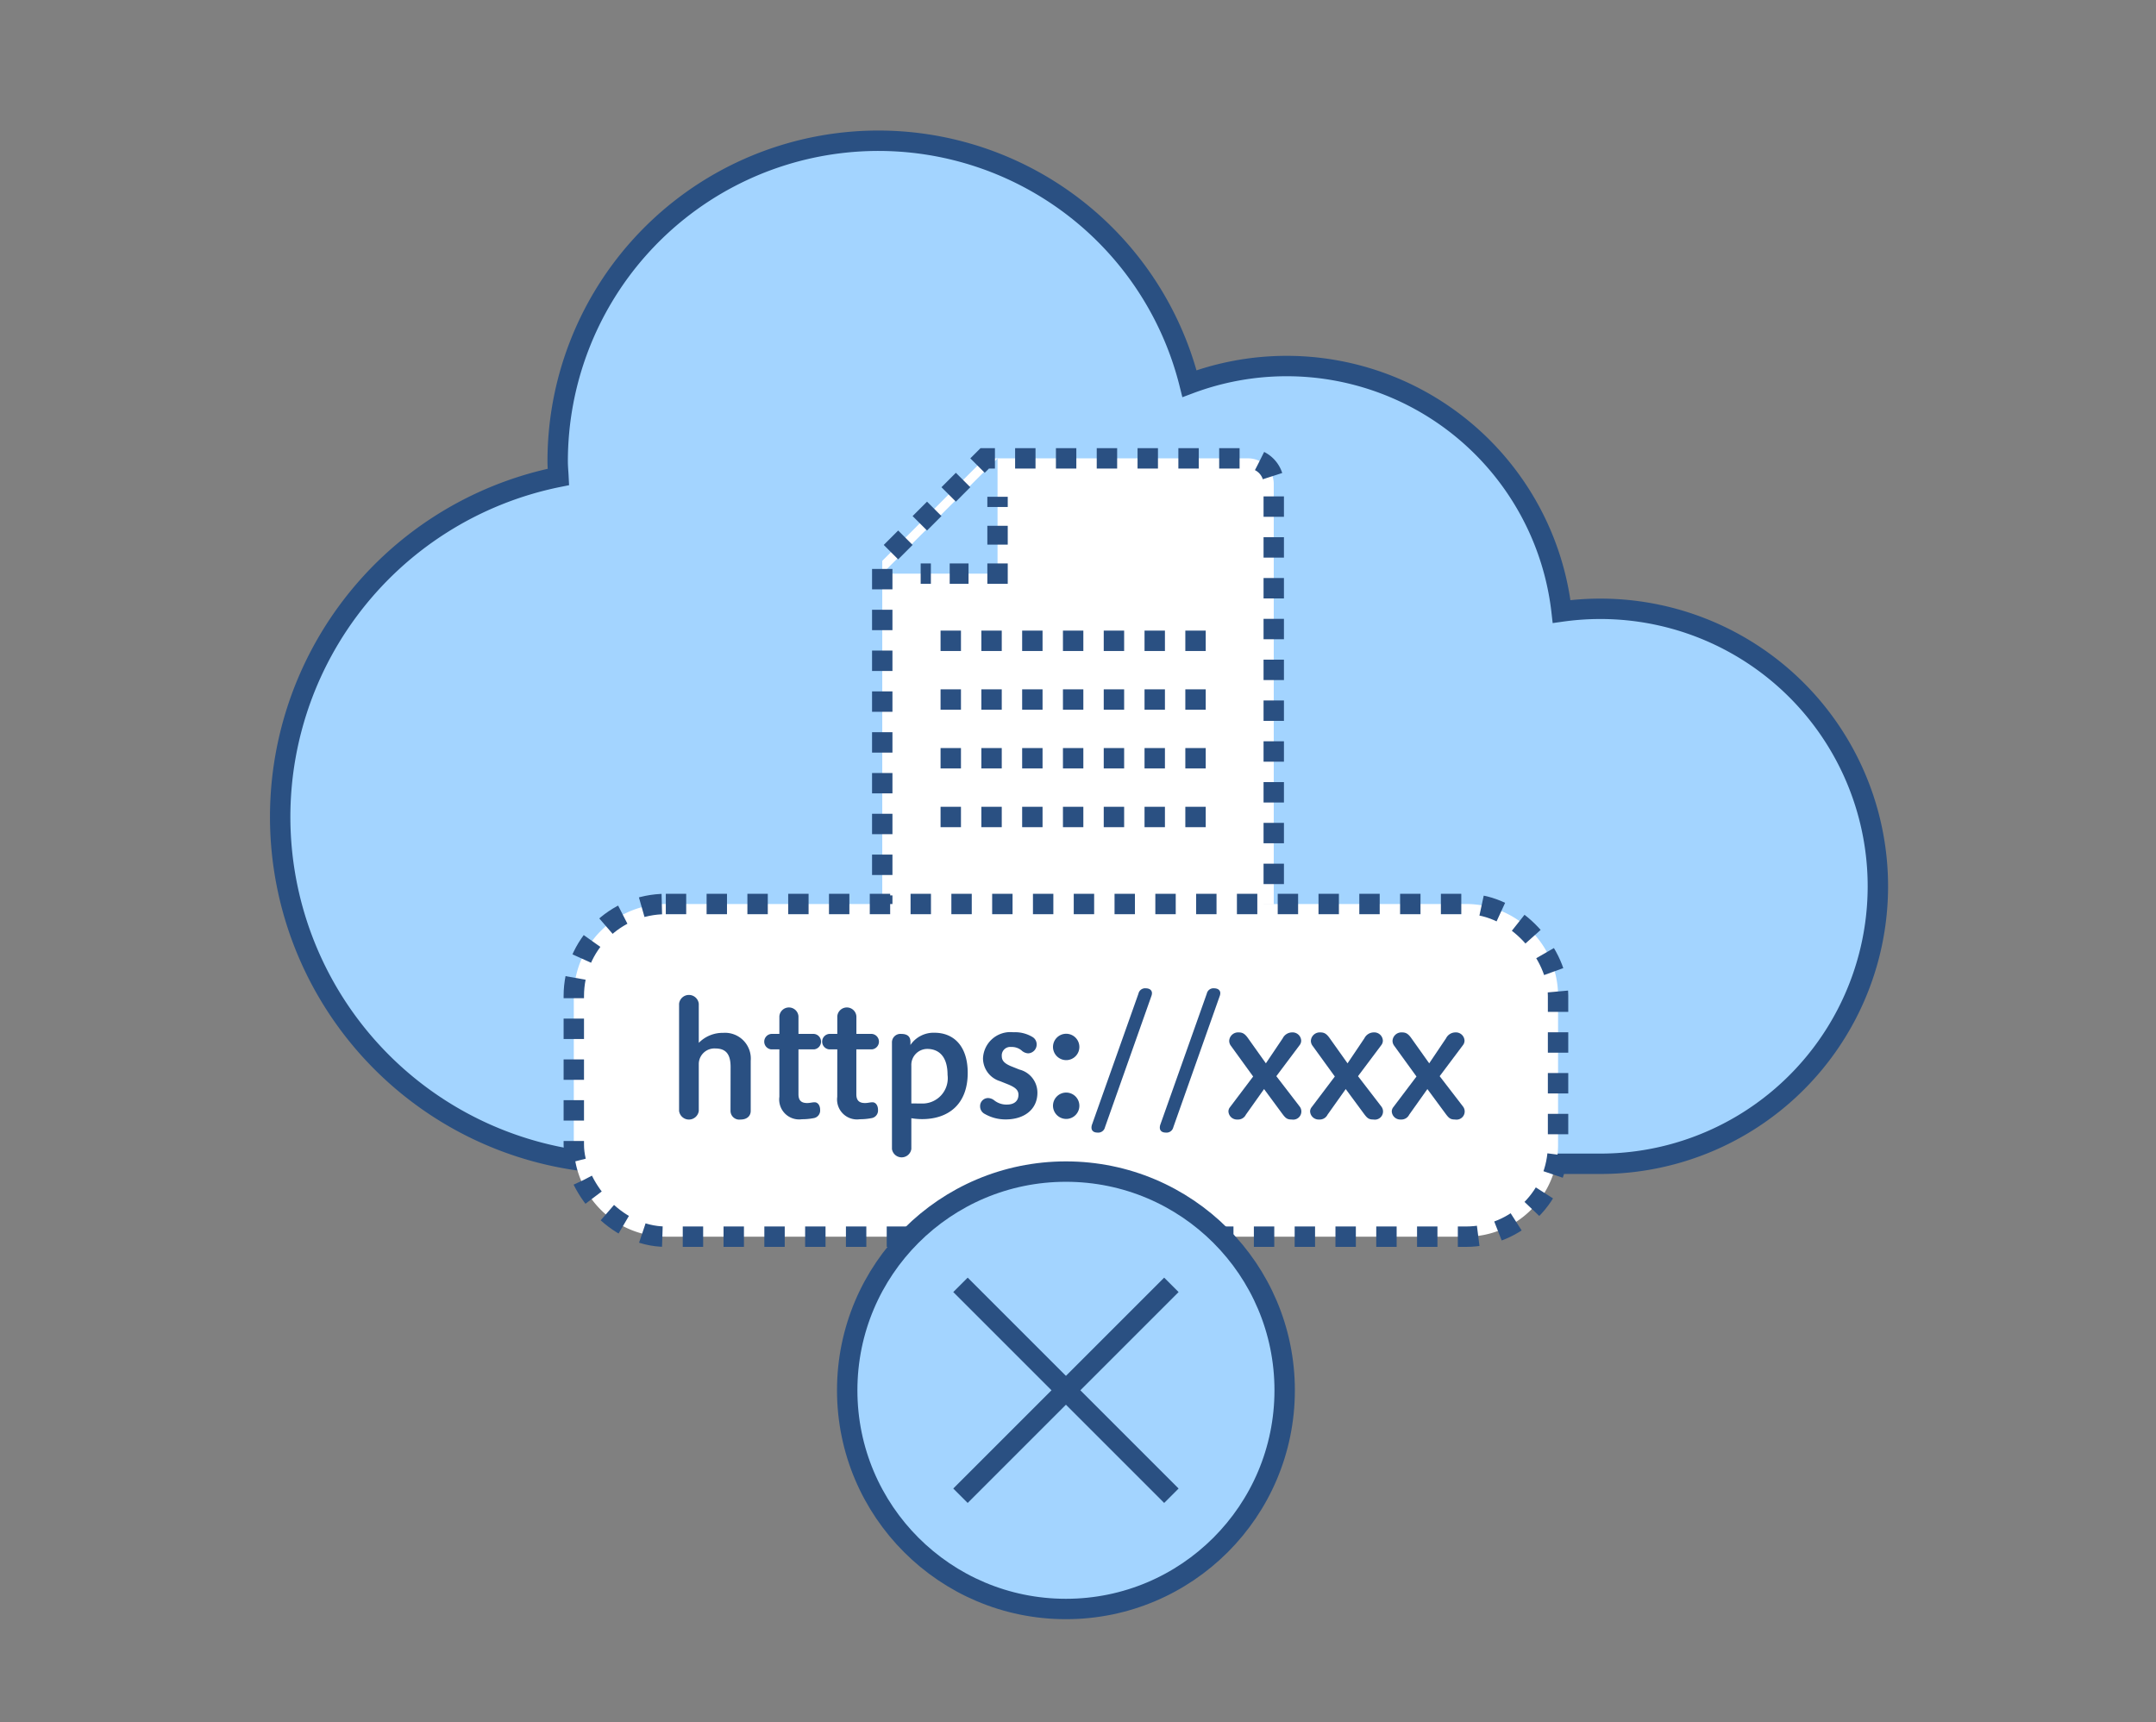 <svg xmlns="http://www.w3.org/2000/svg" xmlns:xlink="http://www.w3.org/1999/xlink" width="211.404" height="168.893" viewBox="0 0 211.404 168.893"><rect x="0" y="0" width="211.404" height="168.893" fill="#808080" stroke="none"/><defs><clipPath id="a"><rect width="211.404" height="168.893" fill="none"/></clipPath></defs><g clip-path="url(#a)"><path d="M122.709,114.127h34.014a27.212,27.212,0,1,0-3.6-54.157,27.134,27.134,0,0,0-36.489-22.346A31.445,31.445,0,0,0,54.682,45.25c0,.514.052,1.014.077,1.521a34.014,34.014,0,0,0,6.726,67.356h27.21" fill="#a3d4ff"/><path d="M141.151,114.127h15.572a27.212,27.212,0,1,0-3.6-54.157,27.134,27.134,0,0,0-36.489-22.346A31.445,31.445,0,0,0,54.682,45.25c0,.514.052,1.014.077,1.521a34.014,34.014,0,0,0,6.725,67.356h7.654" fill="none" stroke="#2a5082" stroke-miterlimit="10" stroke-width="2"/><path d="M122.384,44.949H96.557L86.509,55V94.641a2.512,2.512,0,0,0,2.512,2.513h33.363a2.513,2.513,0,0,0,2.512-2.513V47.461a2.512,2.512,0,0,0-2.512-2.512" fill="#fff"/><path d="M86.508,56.254H97.813V44.949Z" fill="#a3d4ff"/><path d="M97.557,44.949h-1l-.707.707" fill="none" stroke="#2a5082" stroke-miterlimit="10" stroke-width="2"/><path d="M94.435,47.071,86.508,55V94.642a2.512,2.512,0,0,0,2.512,2.512h33.363a2.513,2.513,0,0,0,2.513-2.512V47.461a2.513,2.513,0,0,0-2.513-2.512H98.557" fill="none" stroke="#2a5082" stroke-miterlimit="10" stroke-width="2" stroke-dasharray="2.001 2.001"/><line x2="1" transform="translate(90.276 56.254)" fill="none" stroke="#2a5082" stroke-miterlimit="10" stroke-width="2"/><line x2="2.768" transform="translate(93.122 56.254)" fill="none" stroke="#2a5082" stroke-miterlimit="10" stroke-width="2" stroke-dasharray="1.846 1.846"/><path d="M96.813,56.254h1v-1" fill="none" stroke="#2a5082" stroke-miterlimit="10" stroke-width="2"/><line y1="2.768" transform="translate(97.813 50.641)" fill="none" stroke="#2a5082" stroke-miterlimit="10" stroke-width="2" stroke-dasharray="1.846 1.846"/><line y1="1" transform="translate(97.813 48.718)" fill="none" stroke="#2a5082" stroke-miterlimit="10" stroke-width="2"/><line x2="27.515" transform="translate(92.226 62.841)" fill="none" stroke="#2a5082" stroke-miterlimit="10" stroke-width="2" stroke-dasharray="2 2"/><line x2="27.515" transform="translate(92.226 68.6)" fill="none" stroke="#2a5082" stroke-miterlimit="10" stroke-width="2" stroke-dasharray="2 2"/><line x2="27.515" transform="translate(92.226 74.359)" fill="none" stroke="#2a5082" stroke-miterlimit="10" stroke-width="2" stroke-dasharray="2 2"/><line x2="27.515" transform="translate(92.226 80.118)" fill="none" stroke="#2a5082" stroke-miterlimit="10" stroke-width="2" stroke-dasharray="2 2"/><line x2="15.572" transform="translate(111.743 114.127)" fill="none" stroke="#2a5082" stroke-miterlimit="10" stroke-width="2"/><line x2="15.572" transform="translate(84.283 114.127)" fill="none" stroke="#2a5082" stroke-miterlimit="10" stroke-width="2"/><path d="M143.753,121.276H65.285a9.021,9.021,0,0,1-9.021-9.021V97.673a9.021,9.021,0,0,1,9.021-9.021h78.468a9.021,9.021,0,0,1,9.021,9.021v14.582a9.021,9.021,0,0,1-9.021,9.021" fill="#fff"/><rect width="96.51" height="32.624" rx="9.021" transform="translate(56.264 88.652)" fill="none" stroke="#2a5082" stroke-miterlimit="10" stroke-width="2" stroke-dasharray="2 2"/><path d="M71.638,104.632c0-1.219-.431-1.813-1.5-1.813a1.535,1.535,0,0,0-1.62,1.5v4.622a.974.974,0,0,1-1.932,0V98.434a.972.972,0,0,1,1.932,0v3.835a3.276,3.276,0,0,1,2.393-.981,2.527,2.527,0,0,1,2.7,2.735v4.919c0,.475-.342.847-1,.847a.861.861,0,0,1-.981-.847Z" fill="#2a5082"/><path d="M76.42,102.908h-.8a.762.762,0,0,1,0-1.516h.8V99.668a.939.939,0,0,1,1.873,0v1.724h1.53a.762.762,0,0,1,0,1.516h-1.53v4.4c0,.55.223.862.847.862.3,0,.475-.074.743-.074s.535.252.535.758a.756.756,0,0,1-.654.8,5.973,5.973,0,0,1-1.13.105,1.955,1.955,0,0,1-2.214-2.2Z" fill="#2a5082"/><path d="M82.1,102.908h-.8a.762.762,0,0,1,0-1.516h.8V99.668a.939.939,0,0,1,1.873,0v1.724H85.5a.762.762,0,0,1,0,1.516H83.968v4.4c0,.55.222.862.847.862.3,0,.475-.074.743-.074s.535.252.535.758a.756.756,0,0,1-.654.8,5.97,5.97,0,0,1-1.129.105,1.955,1.955,0,0,1-2.215-2.2Z" fill="#2a5082"/><path d="M89.271,102.477a2.743,2.743,0,0,1,2.363-1.2c1.843,0,3.254,1.263,3.254,3.938,0,3.046-1.856,4.533-4.488,4.533a6.358,6.358,0,0,1-1.04-.09v3.017a.96.96,0,0,1-1.9,0V102.255a.83.83,0,0,1,.907-.863c.655,0,.907.3.907.788Zm1.011,5.737a2.481,2.481,0,0,0,2.63-2.794c0-2.066-1.085-2.557-1.991-2.557a1.57,1.57,0,0,0-1.561,1.65v3.7Z" fill="#2a5082"/><path d="M98.066,106.029a2.354,2.354,0,0,1-1.679-2.229,2.684,2.684,0,0,1,2.972-2.572,3.321,3.321,0,0,1,1.873.461.836.836,0,0,1,.416.7.867.867,0,0,1-.832.907,1.016,1.016,0,0,1-.58-.223,1.487,1.487,0,0,0-1.085-.4.833.833,0,0,0-.922.907c0,.431.268.713.907.98l.817.327a2.332,2.332,0,0,1,1.769,2.274c0,1.65-1.308,2.616-3.106,2.616a4.065,4.065,0,0,1-2.051-.535.827.827,0,0,1-.461-.743.785.785,0,0,1,.758-.818,1.011,1.011,0,0,1,.624.224,1.913,1.913,0,0,0,1.234.416c.788,0,1.144-.4,1.144-.966,0-.491-.371-.743-1.01-1.011Z" fill="#2a5082"/><path d="M104.558,103.963a1.3,1.3,0,0,1-1.308-1.308,1.293,1.293,0,1,1,1.308,1.308m0,5.767a1.3,1.3,0,0,1-1.308-1.308,1.293,1.293,0,1,1,1.308,1.308" fill="#2a5082"/><path d="M111.631,97.439a.664.664,0,0,1,.713-.52c.387,0,.61.193.61.476a.814.814,0,0,1-.045.252l-4.562,12.9a.677.677,0,0,1-.744.52c-.356,0-.579-.178-.579-.49a.893.893,0,0,1,.059-.312Z" fill="#2a5082"/><path d="M118.331,97.439a.664.664,0,0,1,.713-.52c.387,0,.61.193.61.476a.814.814,0,0,1-.045.252l-4.562,12.9a.677.677,0,0,1-.744.52c-.356,0-.579-.178-.579-.49a.893.893,0,0,1,.059-.312Z" fill="#2a5082"/><path d="M123.946,106.8l-1.783,2.512a.852.852,0,0,1-.818.475.838.838,0,0,1-.891-.787.654.654,0,0,1,.133-.4l2.289-3.031-2.185-3.017a.809.809,0,0,1-.163-.491.875.875,0,0,1,.936-.817c.387,0,.609.148.907.564l1.753,2.468,1.65-2.453a1.037,1.037,0,0,1,.907-.579.846.846,0,0,1,.906.8.727.727,0,0,1-.163.461l-2.274,3.032,2.274,2.957a.8.8,0,0,1-.758,1.293c-.446,0-.6-.118-.922-.549Z" fill="#2a5082"/><path d="M131.954,106.8l-1.783,2.512a.852.852,0,0,1-.818.475.839.839,0,0,1-.892-.787.655.655,0,0,1,.134-.4l2.289-3.031-2.185-3.017a.809.809,0,0,1-.163-.491.875.875,0,0,1,.936-.817c.387,0,.609.148.907.564l1.753,2.468,1.65-2.453a1.037,1.037,0,0,1,.907-.579.845.845,0,0,1,.906.8.727.727,0,0,1-.163.461l-2.274,3.032,2.274,2.957a.8.8,0,0,1-.758,1.293c-.446,0-.6-.118-.922-.549Z" fill="#2a5082"/><path d="M139.961,106.8l-1.783,2.512a.852.852,0,0,1-.818.475.838.838,0,0,1-.891-.787.654.654,0,0,1,.133-.4l2.289-3.031-2.185-3.017a.809.809,0,0,1-.163-.491.875.875,0,0,1,.936-.817c.387,0,.609.148.907.564l1.753,2.468,1.65-2.453a1.037,1.037,0,0,1,.907-.579.846.846,0,0,1,.906.8.727.727,0,0,1-.163.461l-2.274,3.032,2.274,2.957a.8.8,0,0,1-.758,1.293c-.446,0-.6-.118-.922-.549Z" fill="#2a5082"/><path d="M125.966,136.34a21.447,21.447,0,1,1-21.447-21.447,21.447,21.447,0,0,1,21.447,21.447" fill="#a3d4ff"/><circle cx="21.447" cy="21.447" r="21.447" transform="translate(83.072 114.893)" fill="none" stroke="#2a5082" stroke-miterlimit="10" stroke-width="2"/><line x2="20.681" y2="20.681" transform="translate(94.178 126)" fill="none" stroke="#2a5082" stroke-miterlimit="10" stroke-width="2"/><line x1="20.681" y2="20.681" transform="translate(94.178 126)" fill="none" stroke="#2a5082" stroke-miterlimit="10" stroke-width="2"/></g></svg>